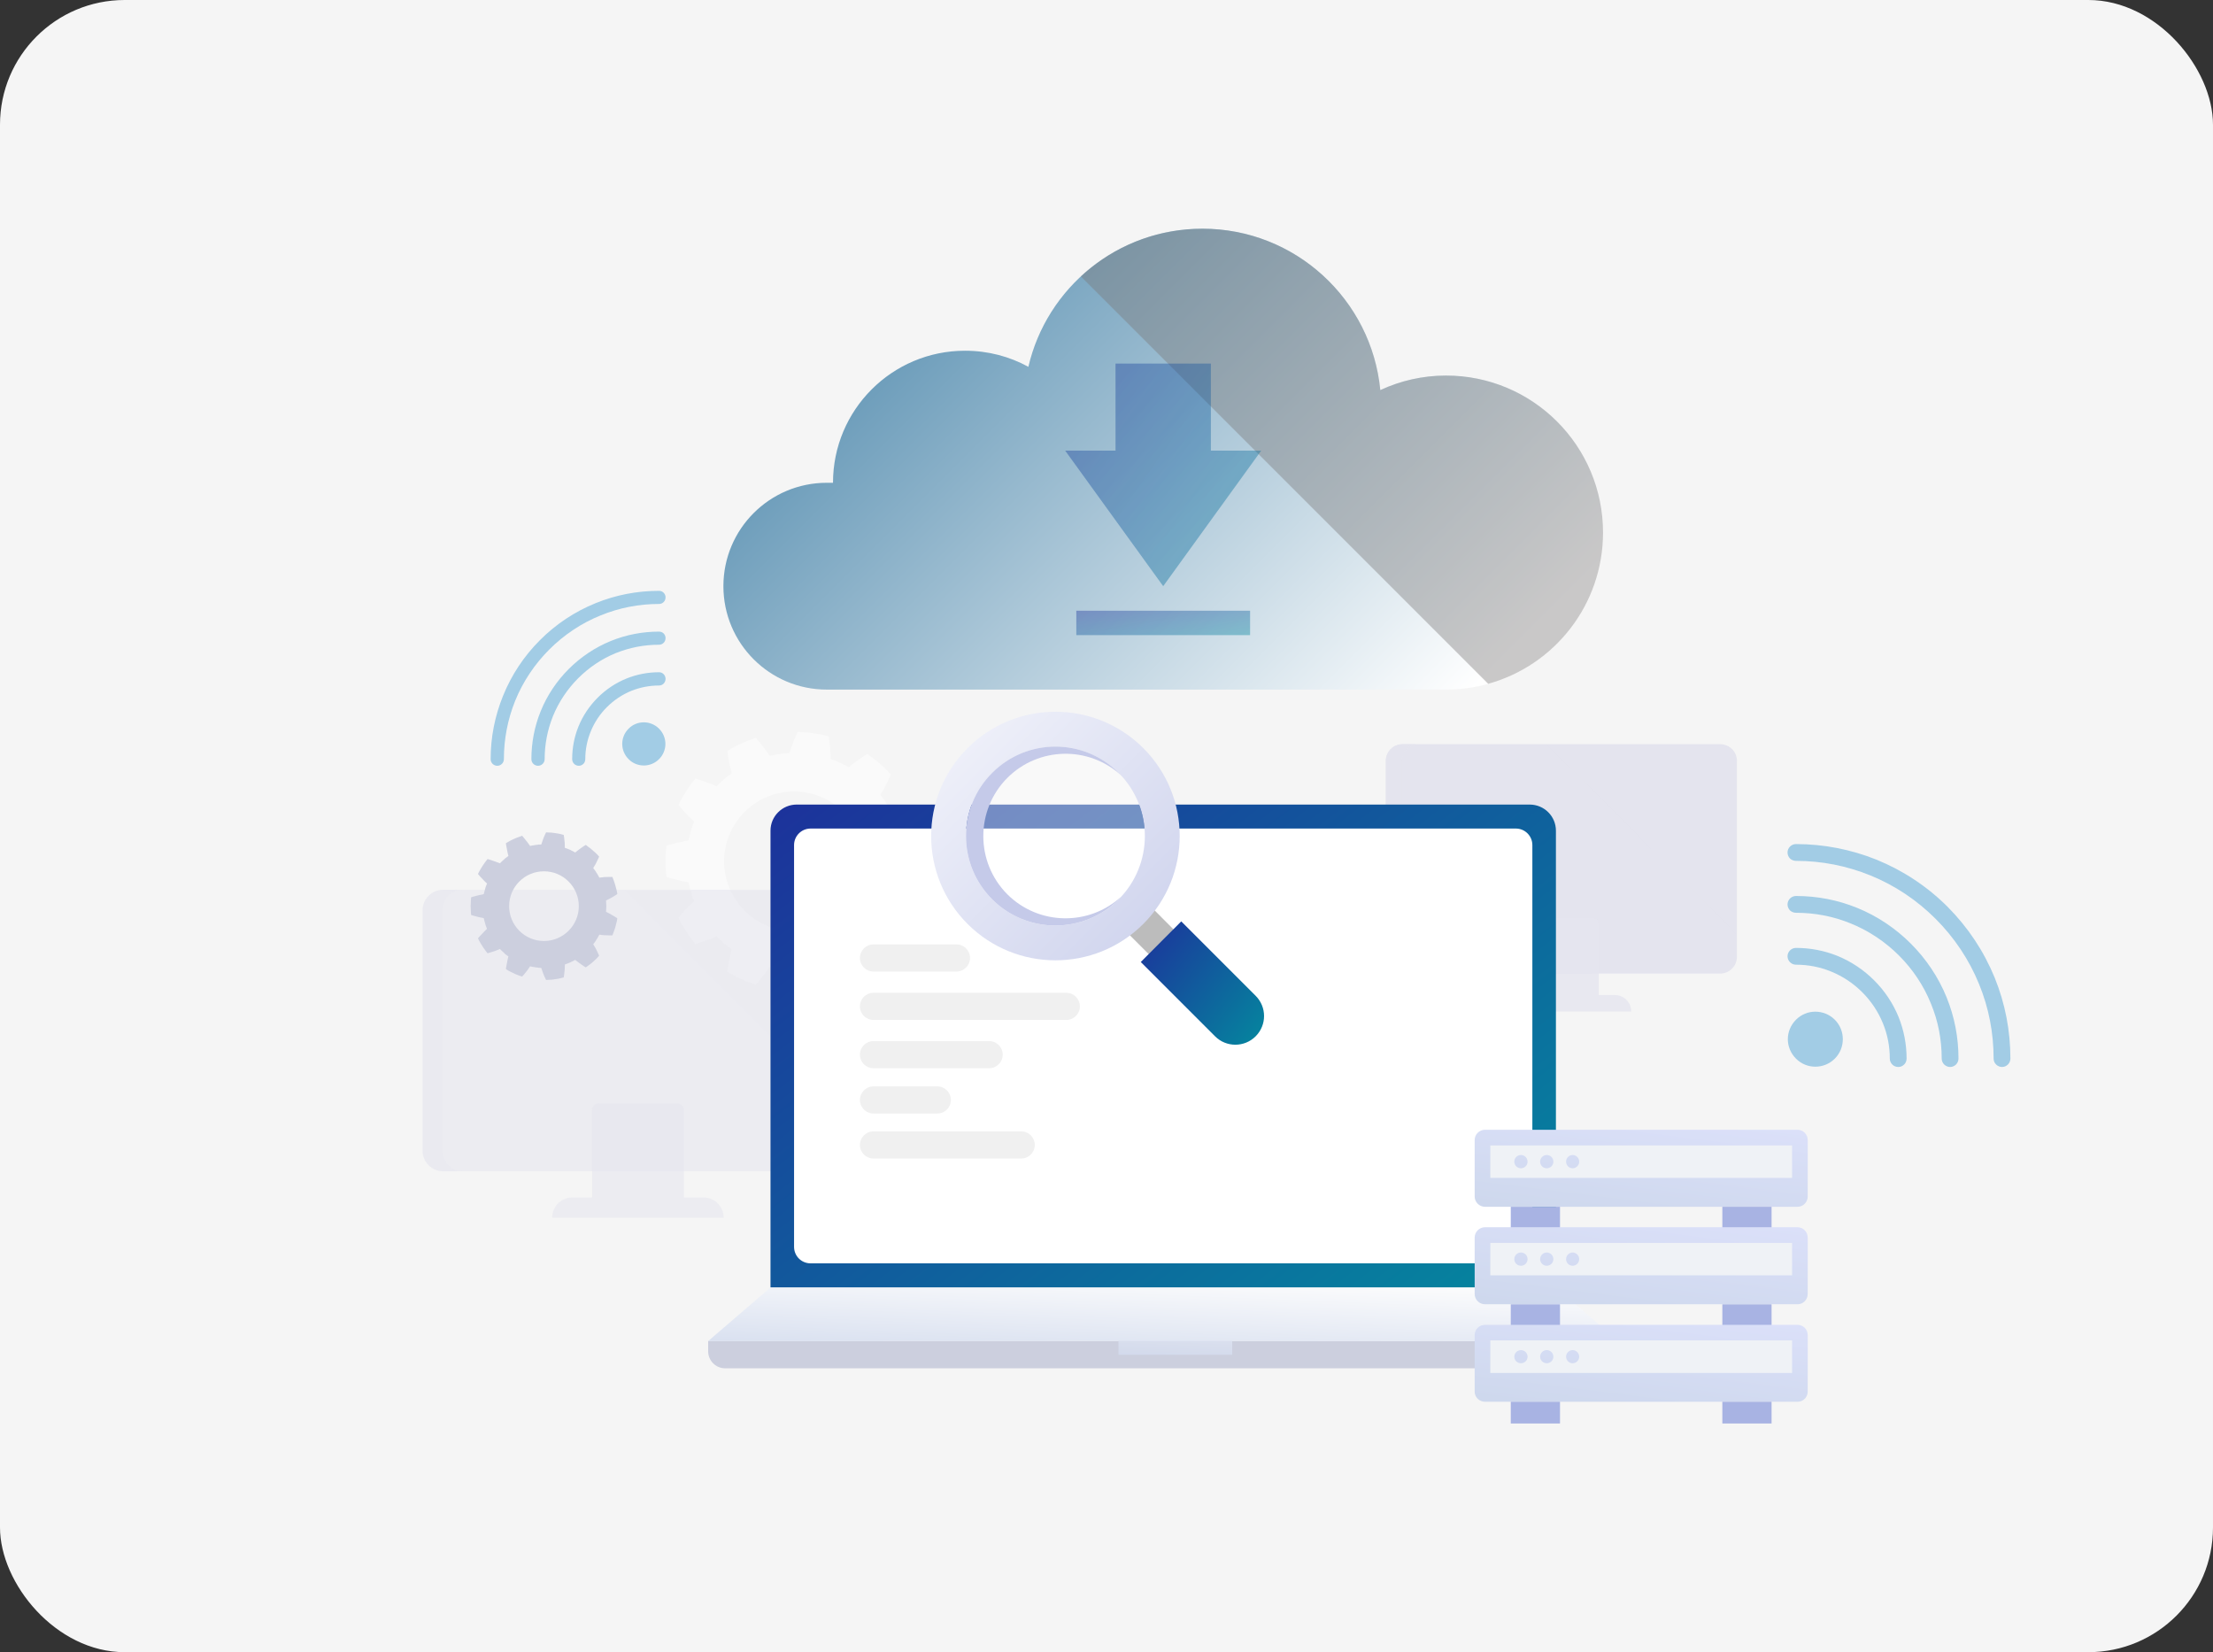 <svg xmlns="http://www.w3.org/2000/svg" width="284" height="212" viewBox="0 0 284 212" fill="none"><rect x="0" y="0" width="284" height="212" fill="#333333" stroke="none"/><rect width="284" height="212" rx="16" fill="#F5F5F5"></rect><path d="M177.573 48.4C132.55 40.745 75.061 58.929 75.383 104.842C23.961 116.968 19.494 156.824 31.628 182.654H247.829C273.706 103.888 222.606 56.056 177.573 48.4Z" fill="#F5F5F5"></path><g style="mix-blend-mode:overlay" opacity="0.5"><path fill-rule="evenodd" clip-rule="evenodd" d="M116.836 112.29C117.633 112.724 118.393 113.231 118.393 113.231C118.393 113.231 118.357 113.485 118.285 113.865C118.194 114.227 118.067 114.716 117.959 115.205C117.832 115.693 117.615 116.146 117.506 116.508C117.434 116.689 117.379 116.834 117.343 116.942C117.307 117.033 117.271 117.087 117.271 117.087C117.271 117.087 116.348 117.105 115.442 117.033C115.044 117.015 114.664 116.979 114.356 116.942C114.344 116.954 114.338 116.96 114.338 116.96C114.175 117.304 113.994 117.558 113.886 117.739C113.777 117.938 113.705 118.047 113.705 118.047C113.705 118.047 113.65 118.137 113.524 118.336C113.397 118.499 113.216 118.753 112.999 119.042C112.987 119.054 112.981 119.066 112.981 119.078C113.143 119.35 113.343 119.676 113.542 120.038C113.958 120.816 114.32 121.667 114.32 121.667C114.32 121.667 114.157 121.848 113.904 122.12C113.632 122.409 113.252 122.735 112.89 123.061C112.528 123.423 112.094 123.694 111.804 123.93C111.496 124.147 111.297 124.292 111.297 124.292C111.297 124.292 110.519 123.803 109.795 123.26C109.469 123.025 109.161 122.789 108.926 122.59C108.914 122.59 108.901 122.596 108.889 122.608C108.582 122.807 108.292 122.916 108.093 123.025C107.912 123.115 107.785 123.17 107.785 123.17C107.785 123.17 107.677 123.224 107.477 123.314C107.278 123.405 106.989 123.495 106.645 123.64C106.633 123.64 106.621 123.64 106.609 123.64C106.609 123.966 106.59 124.346 106.554 124.744C106.5 125.65 106.337 126.555 106.337 126.555C106.337 126.555 106.102 126.609 105.74 126.699C105.378 126.808 104.871 126.862 104.382 126.953C104.129 126.989 103.875 127.025 103.64 127.062C103.404 127.062 103.187 127.08 103.006 127.08C102.626 127.098 102.373 127.116 102.373 127.116C102.373 127.116 101.974 126.301 101.667 125.45C101.522 125.07 101.395 124.708 101.305 124.4C101.292 124.4 101.28 124.4 101.268 124.4C100.906 124.382 100.58 124.382 100.381 124.328C100.164 124.292 100.037 124.274 100.037 124.274C100.037 124.274 99.911 124.256 99.693 124.219C99.476 124.201 99.168 124.165 98.825 124.057C98.812 124.057 98.8 124.051 98.788 124.038C98.607 124.31 98.39 124.618 98.155 124.944C97.883 125.306 97.594 125.65 97.358 125.921C97.141 126.193 96.996 126.356 96.996 126.356C96.996 126.356 96.743 126.265 96.399 126.138C96.037 126.012 95.566 125.849 95.114 125.631C94.661 125.396 94.208 125.197 93.883 124.998C93.557 124.799 93.34 124.672 93.34 124.672C93.34 124.672 93.448 123.767 93.647 122.898C93.72 122.5 93.828 122.12 93.901 121.812C93.901 121.812 93.895 121.806 93.883 121.794C93.593 121.577 93.34 121.396 93.159 121.251C92.996 121.106 92.905 121.033 92.905 121.033C92.905 121.033 92.814 120.943 92.652 120.798C92.507 120.653 92.253 120.454 92 120.183C92 120.171 91.994 120.159 91.982 120.146C91.692 120.273 91.348 120.418 90.968 120.563C90.117 120.871 89.23 121.124 89.23 121.124C89.23 121.124 89.176 121.07 89.122 120.997C89.049 120.907 88.959 120.78 88.85 120.635C88.633 120.309 88.289 119.929 88.054 119.495C87.782 119.06 87.511 118.644 87.348 118.318C87.185 117.974 87.076 117.739 87.076 117.739C87.076 117.739 87.655 117.033 88.271 116.399C88.561 116.128 88.85 115.856 89.085 115.639C89.085 115.627 89.079 115.621 89.067 115.621C88.941 115.259 88.832 114.969 88.76 114.77C88.723 114.661 88.705 114.589 88.687 114.517C88.675 114.468 88.669 114.444 88.669 114.444C88.669 114.444 88.542 113.955 88.361 113.231C88.361 113.219 88.361 113.213 88.361 113.213C88.054 113.159 87.674 113.087 87.293 112.996C86.424 112.797 85.537 112.525 85.537 112.525C85.537 112.525 85.483 112.272 85.465 111.892C85.447 111.53 85.429 111.023 85.393 110.516C85.429 110.027 85.447 109.52 85.465 109.14C85.483 108.76 85.537 108.525 85.537 108.525C85.537 108.525 86.424 108.235 87.293 108.054C87.674 107.964 88.054 107.891 88.361 107.837C88.361 107.825 88.361 107.813 88.361 107.801C88.542 107.077 88.669 106.606 88.669 106.606C88.669 106.606 88.675 106.576 88.687 106.515C88.705 106.461 88.723 106.371 88.76 106.28C88.832 106.063 88.941 105.773 89.067 105.429C89.079 105.417 89.085 105.405 89.085 105.393C88.85 105.194 88.561 104.922 88.271 104.633C87.655 103.999 87.076 103.293 87.076 103.293C87.076 103.293 87.185 103.076 87.348 102.732C87.511 102.388 87.782 101.972 88.054 101.537C88.289 101.103 88.633 100.723 88.85 100.415C88.959 100.27 89.049 100.143 89.122 100.053C89.176 99.962 89.23 99.908 89.23 99.908C89.23 99.908 90.117 100.161 90.968 100.487C91.348 100.614 91.692 100.759 91.982 100.886C91.994 100.873 92 100.867 92 100.867C92.253 100.578 92.507 100.397 92.652 100.234C92.814 100.089 92.905 100.017 92.905 100.017C92.905 100.017 92.996 99.926 93.159 99.781C93.34 99.655 93.593 99.474 93.883 99.238C93.895 99.238 93.901 99.232 93.901 99.22C93.828 98.912 93.72 98.532 93.647 98.152C93.448 97.265 93.34 96.36 93.34 96.36C93.34 96.36 93.557 96.233 93.883 96.034C94.208 95.835 94.661 95.636 95.114 95.419C95.566 95.183 96.037 95.038 96.399 94.894C96.743 94.767 96.996 94.676 96.996 94.676C96.996 94.676 97.141 94.839 97.358 95.111C97.594 95.382 97.883 95.745 98.155 96.106C98.39 96.414 98.607 96.74 98.788 96.993C98.8 96.993 98.812 96.993 98.825 96.993C99.168 96.885 99.476 96.849 99.693 96.812C99.911 96.776 100.037 96.758 100.037 96.758C100.037 96.758 100.164 96.74 100.381 96.704C100.58 96.668 100.906 96.668 101.268 96.65C101.28 96.638 101.292 96.632 101.305 96.632C101.395 96.342 101.522 95.962 101.667 95.6C101.974 94.731 102.373 93.916 102.373 93.916C102.373 93.916 102.626 93.934 103.006 93.952C103.187 93.97 103.404 93.97 103.64 93.989C103.875 94.007 104.129 94.061 104.382 94.097C104.871 94.17 105.378 94.224 105.74 94.332C106.102 94.423 106.337 94.495 106.337 94.495C106.337 94.495 106.5 95.382 106.554 96.287C106.59 96.686 106.609 97.084 106.609 97.392C106.621 97.404 106.633 97.41 106.645 97.41C106.989 97.537 107.278 97.645 107.477 97.718C107.677 97.808 107.785 97.862 107.785 97.862C107.785 97.862 107.912 97.917 108.093 98.025C108.292 98.116 108.582 98.225 108.889 98.442C108.901 98.442 108.914 98.442 108.926 98.442C109.161 98.243 109.469 98.007 109.795 97.772C110.519 97.229 111.297 96.74 111.297 96.74C111.297 96.74 111.496 96.885 111.804 97.12C112.094 97.356 112.528 97.627 112.89 97.971C113.252 98.315 113.632 98.641 113.904 98.912C114.157 99.202 114.32 99.383 114.32 99.383C114.32 99.383 113.958 100.216 113.542 101.012C113.343 101.356 113.143 101.7 112.981 101.972C112.981 101.972 112.987 101.978 112.999 101.99C113.216 102.298 113.397 102.533 113.524 102.714C113.65 102.895 113.705 103.004 113.705 103.004C113.705 103.004 113.777 103.112 113.886 103.293C113.994 103.474 114.175 103.728 114.338 104.072C114.338 104.084 114.344 104.096 114.356 104.108C114.664 104.053 115.044 104.017 115.442 103.999C116.348 103.927 117.271 103.945 117.271 103.945C117.271 103.945 117.307 103.999 117.343 104.108C117.379 104.216 117.434 104.361 117.506 104.542C117.615 104.886 117.832 105.357 117.959 105.846C118.067 106.334 118.194 106.823 118.285 107.185C118.357 107.547 118.393 107.801 118.393 107.801C118.393 107.801 117.633 108.308 116.836 108.742C116.511 108.941 116.148 109.122 115.859 109.249C115.859 109.261 115.859 109.273 115.859 109.285C115.913 110.027 115.931 110.516 115.931 110.516C115.931 110.516 115.913 111.023 115.859 111.765C115.859 111.765 115.859 111.771 115.859 111.783C116.148 111.928 116.511 112.109 116.836 112.29ZM110.863 110.516C110.863 105.574 106.844 101.555 101.902 101.555C96.96 101.555 92.923 105.574 92.923 110.516C92.923 115.458 96.96 119.495 101.902 119.495C106.844 119.495 110.863 115.458 110.863 110.516Z" fill="white"></path></g><path opacity="0.5" d="M106.864 150.287H56.865C55.417 150.287 54.24 149.111 54.24 147.662V116.798C54.24 115.35 55.417 114.173 56.865 114.173H106.864C108.312 114.173 109.489 115.35 109.489 116.798V147.662C109.489 149.111 108.312 150.287 106.864 150.287Z" fill="#E4E4EE"></path><g style="mix-blend-mode:multiply" opacity="0.3"><path d="M56.775 147.662V116.798C56.775 115.35 57.951 114.173 59.399 114.173H56.865C55.417 114.173 54.24 115.35 54.24 116.798V147.662C54.24 149.111 55.417 150.287 56.865 150.287H59.399C57.951 150.287 56.775 149.111 56.775 147.662Z" fill="#E4E4EE"></path></g><path opacity="0.5" d="M90.283 153.654H87.767V142.449C87.767 141.978 87.369 141.598 86.898 141.598H76.833C76.362 141.598 75.982 141.978 75.982 142.449V153.654H73.448C72.018 153.654 70.859 154.812 70.859 156.261H92.872C92.872 154.812 91.713 153.654 90.283 153.654Z" fill="#E4E4EE"></path><g style="mix-blend-mode:overlay" opacity="0.1"><path d="M109.488 143.499V116.798C109.488 115.35 108.311 114.173 106.863 114.173H80.162L109.488 143.499Z" fill="#E4E4EE"></path></g><path d="M220.746 124.925H179.98C178.803 124.925 177.844 123.966 177.844 122.789V97.627C177.844 96.45 178.803 95.491 179.98 95.491H220.746C221.941 95.491 222.9 96.45 222.9 97.627V122.789C222.9 123.966 221.941 124.925 220.746 124.925Z" fill="#E4E4EE"></path><g style="mix-blend-mode:multiply" opacity="0.7"><path d="M179.907 122.789V97.627C179.907 96.45 180.867 95.491 182.062 95.491H179.98C178.803 95.491 177.844 96.45 177.844 97.627V122.789C177.844 123.966 178.803 124.925 179.98 124.925H182.062C180.867 124.925 179.907 123.966 179.907 122.789Z" fill="#E4E4EE"></path></g><g style="mix-blend-mode:multiply" opacity="0.7"><path d="M203.584 117.847H195.384C194.985 117.847 194.678 118.155 194.678 118.535V124.925H204.29V118.535C204.29 118.155 203.982 117.847 203.584 117.847Z" fill="#E4E4EE"></path></g><path opacity="0.8" d="M207.242 127.677H205.178V118.535C205.178 118.155 204.87 117.847 204.472 117.847H196.272C195.874 117.847 195.566 118.155 195.566 118.535V127.677H193.502C192.344 127.677 191.402 128.636 191.402 129.795H209.342C209.342 128.636 208.4 127.677 207.242 127.677Z" fill="#E4E4EE"></path><g style="mix-blend-mode:overlay" opacity="0.1"><path d="M222.901 97.627C222.901 96.45 221.942 95.491 220.747 95.491H198.463L222.901 119.911V97.627Z" fill="#E4E4EE"></path></g><path d="M185.574 48.19C182.569 48.19 179.709 48.86 177.139 50.054C176.016 38.433 166.223 29.346 154.312 29.346C143.432 29.346 134.327 36.912 131.973 47.068C129.566 45.746 126.796 45.004 123.845 45.004C114.486 45.004 106.901 52.589 106.901 61.948H106.105C98.773 61.948 92.836 67.885 92.836 75.217C92.836 82.548 98.773 88.486 106.105 88.486H185.574C196.707 88.486 205.722 79.471 205.722 68.338C205.722 57.205 196.707 48.19 185.574 48.19Z" fill="url(#paint0_linear_3092_42128)"></path><g style="mix-blend-mode:overlay" opacity="0.4"><path d="M205.722 68.338C205.722 57.205 196.707 48.19 185.574 48.19C182.569 48.19 179.709 48.86 177.138 50.055C176.016 38.433 166.223 29.346 154.311 29.346C148.283 29.346 142.798 31.663 138.707 35.464L190.987 87.744C199.495 85.39 205.722 77.588 205.722 68.338Z" fill="#797676"></path></g><path d="M199.675 165.203H98.881V106.587C98.881 104.741 100.383 103.238 102.248 103.238H196.308C198.172 103.238 199.675 104.741 199.675 106.587V165.203Z" fill="url(#paint1_linear_3092_42128)"></path><path d="M194.534 162.107H104.022C102.846 162.107 101.904 161.166 101.904 159.989V108.434C101.904 107.275 102.846 106.316 104.022 106.316H194.534C195.711 106.316 196.652 107.275 196.652 108.434V159.989C196.652 161.166 195.711 162.107 194.534 162.107Z" fill="white"></path><path d="M122.749 124.664H112.095C111.136 124.664 110.357 123.885 110.357 122.923C110.357 121.962 111.135 121.182 112.095 121.182H122.749C123.709 121.182 124.487 121.961 124.487 122.923C124.487 123.885 123.709 124.664 122.749 124.664Z" fill="#F0F0F0"></path><path d="M136.847 130.874H112.095C111.136 130.874 110.357 130.095 110.357 129.133C110.357 128.172 111.135 127.392 112.095 127.392H136.847C137.806 127.392 138.585 128.172 138.585 129.133C138.585 130.095 137.806 130.874 136.847 130.874Z" fill="#F0F0F0"></path><path d="M126.942 137.071H112.095C111.136 137.071 110.357 136.292 110.357 135.33C110.357 134.368 111.135 133.589 112.095 133.589H126.942C127.901 133.589 128.679 134.368 128.679 135.33C128.679 136.292 127.901 137.071 126.942 137.071Z" fill="#F0F0F0"></path><path d="M120.294 142.883H112.095C111.136 142.883 110.357 142.104 110.357 141.142C110.357 140.181 111.135 139.401 112.095 139.401H120.294C121.253 139.401 122.031 140.18 122.031 141.142C122.031 142.104 121.253 142.883 120.294 142.883Z" fill="#F0F0F0"></path><path d="M131.058 148.655H112.095C111.136 148.655 110.357 147.876 110.357 146.914C110.357 145.953 111.135 145.173 112.095 145.173H131.058C132.017 145.173 132.795 145.952 132.795 146.914C132.795 147.876 132.018 148.655 131.058 148.655Z" fill="#F0F0F0"></path><path d="M205.485 175.576H93.069C91.856 175.576 90.879 174.598 90.879 173.386V172.082H207.675V173.386C207.675 174.598 206.698 175.576 205.485 175.576Z" fill="#CCCFDE"></path><path opacity="0.8" d="M199.674 165.203H98.88L90.879 172.082H143.539V173.838H158.129V172.082H207.675L199.674 165.203Z" fill="url(#paint2_linear_3092_42128)"></path><path d="M235.464 135.842C234.776 136.529 233.871 136.873 232.966 136.873C232.06 136.873 231.173 136.529 230.485 135.842C229.798 135.154 229.436 134.249 229.436 133.343C229.436 132.438 229.798 131.533 230.485 130.845C231.173 130.157 232.06 129.813 232.966 129.813C233.871 129.813 234.776 130.157 235.464 130.845C236.152 131.533 236.495 132.438 236.495 133.343C236.495 134.249 236.152 135.154 235.464 135.842Z" fill="#A2CCE5"></path><path d="M242.848 136.603C242.649 136.403 242.523 136.132 242.523 135.842C242.523 134.267 242.233 132.747 241.636 131.299C240.423 128.312 237.997 125.886 235.01 124.673C233.562 124.076 232.041 123.786 230.485 123.786C229.887 123.786 229.398 123.297 229.398 122.7C229.398 122.121 229.887 121.632 230.485 121.632C232.313 121.632 234.123 121.976 235.825 122.664C239.355 124.112 242.215 126.972 243.645 130.484C244.333 132.186 244.677 133.996 244.677 135.842C244.677 136.422 244.206 136.91 243.609 136.91C243.301 136.91 243.03 136.784 242.848 136.603Z" fill="#A2CCE5"></path><path d="M229.706 116.816C229.525 116.617 229.398 116.346 229.398 116.056C229.398 115.459 229.887 114.97 230.485 114.97C233.182 114.97 235.825 115.477 238.323 116.491C243.5 118.59 247.718 122.808 249.818 127.986C250.832 130.484 251.338 133.127 251.338 135.842C251.338 136.421 250.85 136.91 250.27 136.91C249.673 136.91 249.184 136.421 249.184 135.842C249.184 133.398 248.732 131.027 247.809 128.8C245.944 124.148 242.161 120.383 237.526 118.5C235.282 117.577 232.91 117.124 230.485 117.124C230.177 117.124 229.905 116.997 229.706 116.816Z" fill="#A2CCE5"></path><path d="M229.706 110.154C229.525 109.955 229.398 109.684 229.398 109.394C229.398 108.797 229.887 108.308 230.485 108.308C234.051 108.308 237.545 108.996 240.839 110.317C244.242 111.711 247.32 113.739 249.945 116.363C252.569 119.006 254.597 122.066 255.991 125.469C257.33 128.782 258 132.257 258 135.842C258 136.421 257.511 136.91 256.932 136.91C256.335 136.91 255.846 136.421 255.846 135.842C255.846 132.547 255.23 129.325 253.981 126.283C251.429 120.002 246.324 114.879 240.025 112.327C236.983 111.096 233.779 110.462 230.485 110.462C230.177 110.462 229.905 110.335 229.706 110.154Z" fill="#A2CCE5"></path><path d="M80.668 97.41C81.193 97.953 81.917 98.225 82.623 98.225C83.329 98.225 84.035 97.953 84.578 97.41C85.121 96.867 85.393 96.161 85.393 95.455C85.393 94.749 85.121 94.043 84.578 93.5C84.035 92.957 83.329 92.685 82.623 92.685C81.917 92.685 81.193 92.957 80.668 93.5C80.125 94.043 79.853 94.749 79.853 95.455C79.853 96.161 80.125 96.867 80.668 97.41Z" fill="#A2CCE5"></path><path d="M74.876 98.007C75.021 97.863 75.111 97.645 75.111 97.41C75.111 96.179 75.347 94.984 75.817 93.844C76.759 91.509 78.677 89.608 81.013 88.648C82.153 88.196 83.348 87.961 84.579 87.961C85.049 87.961 85.412 87.581 85.412 87.11C85.412 86.639 85.049 86.259 84.579 86.259C83.131 86.259 81.719 86.531 80.379 87.074C77.609 88.196 75.365 90.459 74.242 93.21C73.699 94.55 73.428 95.962 73.428 97.41C73.428 97.881 73.808 98.261 74.278 98.261C74.514 98.261 74.713 98.17 74.876 98.007Z" fill="#A2CCE5"></path><path d="M85.175 82.476C85.32 82.331 85.411 82.114 85.411 81.878C85.411 81.408 85.049 81.046 84.578 81.046C82.442 81.046 80.378 81.444 78.405 82.24C74.35 83.888 71.037 87.182 69.39 91.255C68.594 93.21 68.195 95.292 68.195 97.41C68.195 97.881 68.576 98.261 69.046 98.261C69.517 98.261 69.897 97.881 69.897 97.41C69.897 95.509 70.259 93.645 70.965 91.889C72.449 88.25 75.4 85.282 79.039 83.797C80.813 83.091 82.659 82.729 84.578 82.729C84.813 82.729 85.012 82.639 85.175 82.476Z" fill="#A2CCE5"></path><path d="M85.176 77.244C85.321 77.1 85.412 76.882 85.412 76.647C85.412 76.194 85.05 75.814 84.579 75.814C81.773 75.814 79.04 76.339 76.451 77.389C73.772 78.475 71.364 80.068 69.301 82.132C67.237 84.196 65.644 86.603 64.558 89.282C63.508 91.871 62.965 94.604 62.965 97.41C62.965 97.881 63.345 98.261 63.816 98.261C64.286 98.261 64.666 97.881 64.666 97.41C64.666 94.822 65.155 92.305 66.115 89.916C68.124 84.974 72.143 80.955 77.085 78.964C79.474 77.987 81.99 77.498 84.579 77.498C84.814 77.498 85.013 77.407 85.176 77.244Z" fill="#A2CCE5"></path><path fill-rule="evenodd" clip-rule="evenodd" d="M78.336 117.287C78.788 117.54 79.223 117.83 79.223 117.83C79.223 117.83 79.205 117.975 79.169 118.174C79.114 118.391 79.042 118.663 78.969 118.952C78.897 119.224 78.788 119.495 78.716 119.695C78.68 119.791 78.65 119.87 78.626 119.93C78.607 120.002 78.589 120.02 78.589 120.02C78.589 120.02 78.046 120.038 77.539 120.002C77.304 119.984 77.087 119.966 76.924 119.93C76.912 119.942 76.906 119.948 76.906 119.948C76.815 120.147 76.707 120.292 76.652 120.401C76.58 120.509 76.544 120.563 76.544 120.563C76.544 120.563 76.508 120.618 76.453 120.726C76.381 120.835 76.272 120.98 76.145 121.143C76.133 121.143 76.127 121.149 76.127 121.161C76.218 121.306 76.345 121.505 76.453 121.704C76.689 122.156 76.888 122.627 76.888 122.627C76.888 122.627 76.797 122.736 76.652 122.899C76.508 123.062 76.29 123.243 76.073 123.442C75.874 123.641 75.639 123.786 75.458 123.93C75.295 124.057 75.168 124.13 75.168 124.13C75.168 124.13 74.715 123.858 74.317 123.55C74.118 123.406 73.955 123.279 73.81 123.17C73.81 123.17 73.804 123.17 73.792 123.17C73.629 123.297 73.448 123.351 73.34 123.406C73.231 123.46 73.177 123.496 73.177 123.496C73.177 123.496 73.104 123.532 72.996 123.568C72.887 123.623 72.706 123.677 72.507 123.749C72.507 123.762 72.501 123.768 72.489 123.768C72.489 123.949 72.489 124.166 72.471 124.401C72.434 124.908 72.344 125.415 72.344 125.415C72.344 125.415 72.199 125.451 72 125.505C71.783 125.578 71.511 125.614 71.222 125.65C71.077 125.668 70.932 125.705 70.805 125.705C70.673 125.717 70.552 125.723 70.443 125.723C70.226 125.741 70.081 125.741 70.081 125.741C70.081 125.741 69.846 125.288 69.665 124.799C69.593 124.582 69.52 124.365 69.466 124.202C69.466 124.202 69.46 124.202 69.448 124.202C69.23 124.184 69.067 124.184 68.941 124.148C68.814 124.13 68.742 124.13 68.742 124.13C68.742 124.13 68.669 124.112 68.561 124.093C68.434 124.075 68.253 124.057 68.054 124.003C68.042 124.003 68.036 123.997 68.036 123.985C67.927 124.148 67.8 124.329 67.674 124.51C67.511 124.709 67.348 124.908 67.221 125.071C67.094 125.216 67.004 125.306 67.004 125.306C67.004 125.306 66.877 125.27 66.66 125.198C66.461 125.107 66.189 125.035 65.936 124.89C65.682 124.763 65.411 124.655 65.23 124.546C65.049 124.419 64.922 124.347 64.922 124.347C64.922 124.347 64.995 123.84 65.103 123.333C65.139 123.116 65.194 122.899 65.248 122.718C65.248 122.718 65.242 122.718 65.23 122.718C65.067 122.591 64.922 122.482 64.814 122.41C64.723 122.319 64.687 122.265 64.687 122.265C64.687 122.265 64.632 122.229 64.542 122.138C64.451 122.048 64.307 121.939 64.162 121.776C64.162 121.776 64.156 121.776 64.144 121.776C63.981 121.849 63.782 121.921 63.564 122.012C63.094 122.175 62.569 122.319 62.569 122.319C62.569 122.319 62.551 122.301 62.514 122.247C62.478 122.199 62.424 122.132 62.352 122.048C62.243 121.867 62.044 121.65 61.899 121.396C61.754 121.161 61.591 120.907 61.501 120.726C61.41 120.527 61.338 120.401 61.338 120.401C61.338 120.401 61.682 120.002 62.044 119.64C62.189 119.477 62.352 119.314 62.496 119.188C62.424 118.989 62.352 118.808 62.315 118.699C62.297 118.645 62.279 118.59 62.279 118.554C62.267 118.53 62.261 118.518 62.261 118.518C62.261 118.518 62.189 118.246 62.08 117.83C62.08 117.818 62.08 117.812 62.08 117.812C61.917 117.776 61.7 117.739 61.465 117.685C60.976 117.577 60.469 117.414 60.469 117.414C60.469 117.414 60.433 117.269 60.433 117.07C60.415 116.852 60.415 116.563 60.397 116.273C60.415 115.984 60.415 115.712 60.433 115.495C60.433 115.278 60.469 115.133 60.469 115.133C60.469 115.133 60.976 114.97 61.465 114.861C61.7 114.807 61.917 114.771 62.08 114.734C62.189 114.318 62.261 114.047 62.261 114.047C62.261 114.047 62.267 114.029 62.279 113.992C62.279 113.956 62.297 113.902 62.315 113.847C62.352 113.739 62.424 113.576 62.496 113.377C62.496 113.365 62.496 113.359 62.496 113.359C62.352 113.232 62.189 113.087 62.044 112.924C61.682 112.562 61.338 112.146 61.338 112.146C61.338 112.146 61.41 112.019 61.501 111.82C61.591 111.639 61.754 111.404 61.899 111.15C62.044 110.897 62.243 110.68 62.352 110.499C62.424 110.414 62.478 110.348 62.514 110.299C62.551 110.245 62.569 110.227 62.569 110.227C62.569 110.227 63.094 110.372 63.564 110.553C63.782 110.625 63.981 110.716 64.144 110.77C64.156 110.77 64.162 110.77 64.162 110.77C64.307 110.607 64.451 110.499 64.542 110.408C64.632 110.318 64.687 110.281 64.687 110.281C64.687 110.281 64.723 110.227 64.814 110.155C64.922 110.064 65.067 109.974 65.23 109.847C65.242 109.835 65.248 109.829 65.248 109.829C65.194 109.648 65.139 109.431 65.103 109.213C64.995 108.725 64.922 108.2 64.922 108.2C64.922 108.2 65.049 108.127 65.23 108.019C65.411 107.892 65.682 107.783 65.936 107.656C66.189 107.53 66.461 107.439 66.66 107.367C66.877 107.294 67.004 107.24 67.004 107.24C67.004 107.24 67.094 107.331 67.221 107.494C67.348 107.638 67.511 107.837 67.674 108.055C67.8 108.236 67.927 108.417 68.036 108.562C68.036 108.562 68.042 108.556 68.054 108.543C68.253 108.489 68.434 108.471 68.561 108.453C68.669 108.435 68.742 108.417 68.742 108.417C68.742 108.417 68.814 108.417 68.941 108.399C69.067 108.362 69.23 108.362 69.448 108.362C69.46 108.362 69.466 108.362 69.466 108.362C69.52 108.181 69.593 107.964 69.665 107.765C69.846 107.258 70.081 106.806 70.081 106.806C70.081 106.806 70.226 106.806 70.443 106.824C70.552 106.824 70.673 106.83 70.805 106.842C70.932 106.86 71.077 106.878 71.222 106.896C71.511 106.95 71.783 106.969 72 107.041C72.199 107.095 72.344 107.132 72.344 107.132C72.344 107.132 72.434 107.638 72.471 108.145C72.489 108.381 72.489 108.598 72.489 108.779C72.501 108.791 72.507 108.797 72.507 108.797C72.706 108.869 72.887 108.924 72.996 108.978C73.104 109.032 73.177 109.05 73.177 109.05C73.177 109.05 73.231 109.087 73.34 109.141C73.448 109.195 73.629 109.268 73.792 109.376C73.804 109.376 73.81 109.382 73.81 109.394C73.955 109.268 74.118 109.141 74.317 108.996C74.715 108.688 75.168 108.417 75.168 108.417C75.168 108.417 75.295 108.489 75.458 108.634C75.639 108.761 75.874 108.924 76.073 109.123C76.29 109.304 76.508 109.503 76.652 109.648C76.797 109.811 76.888 109.919 76.888 109.919C76.888 109.919 76.689 110.39 76.453 110.842C76.345 111.042 76.218 111.241 76.127 111.386C76.127 111.398 76.133 111.404 76.145 111.404C76.272 111.585 76.381 111.711 76.453 111.82C76.508 111.929 76.544 111.983 76.544 111.983C76.544 111.983 76.58 112.037 76.652 112.146C76.707 112.254 76.815 112.399 76.906 112.598C76.906 112.598 76.912 112.604 76.924 112.617C77.087 112.598 77.304 112.562 77.539 112.544C78.046 112.508 78.589 112.526 78.589 112.526C78.589 112.526 78.607 112.562 78.626 112.617C78.65 112.677 78.68 112.755 78.716 112.852C78.788 113.069 78.897 113.323 78.969 113.612C79.042 113.884 79.114 114.155 79.169 114.372C79.205 114.59 79.223 114.716 79.223 114.716C79.223 114.716 78.788 115.024 78.336 115.259C78.137 115.368 77.938 115.477 77.775 115.549C77.775 115.561 77.775 115.567 77.775 115.567C77.793 115.984 77.811 116.273 77.811 116.273C77.811 116.273 77.793 116.563 77.775 116.979C77.775 116.991 77.775 116.997 77.775 116.997C77.938 117.07 78.137 117.178 78.336 117.287ZM74.281 116.273C74.281 113.811 72.272 111.802 69.81 111.802C67.33 111.802 65.338 113.811 65.338 116.273C65.338 118.735 67.33 120.744 69.81 120.744C72.272 120.744 74.281 118.735 74.281 116.273Z" fill="#CCCFDE"></path><path d="M230.684 154.85H190.57C189.845 154.85 189.248 154.252 189.248 153.528V146.287C189.248 145.563 189.845 144.966 190.57 144.966H230.684C231.408 144.966 231.988 145.563 231.988 146.287V153.528C231.988 154.252 231.408 154.85 230.684 154.85Z" fill="url(#paint3_linear_3092_42128)"></path><path fill-rule="evenodd" clip-rule="evenodd" d="M229.979 146.975V151.139H191.258V146.975H229.979ZM196.037 149.057C196.037 148.586 195.657 148.206 195.186 148.206C194.715 148.206 194.335 148.586 194.335 149.057C194.335 149.528 194.715 149.908 195.186 149.908C195.657 149.908 196.037 149.528 196.037 149.057ZM199.35 149.057C199.35 148.586 198.969 148.206 198.499 148.206C198.028 148.206 197.648 148.586 197.648 149.057C197.648 149.528 198.028 149.908 198.499 149.908C198.969 149.908 199.35 149.528 199.35 149.057ZM202.662 149.057C202.662 148.586 202.282 148.206 201.811 148.206C201.359 148.206 200.979 148.586 200.979 149.057C200.979 149.528 201.359 149.908 201.811 149.908C202.282 149.908 202.662 149.528 202.662 149.057Z" fill="#EFF2F6"></path><path d="M200.199 157.619H193.881V154.85H200.199V157.619Z" fill="#A8B3E3"></path><path d="M227.351 157.619H221.033V154.85H227.351V157.619Z" fill="#A8B3E3"></path><path d="M200.199 170.128H193.881V167.358H200.199V170.128Z" fill="#A8B3E3"></path><path d="M227.351 170.128H221.033V167.358H227.351V170.128Z" fill="#A8B3E3"></path><path d="M230.684 167.358H190.57C189.845 167.358 189.248 166.761 189.248 166.037V158.796C189.248 158.072 189.845 157.475 190.57 157.475H230.684C231.408 157.475 231.988 158.072 231.988 158.796V166.037C231.988 166.761 231.408 167.358 230.684 167.358Z" fill="url(#paint4_linear_3092_42128)"></path><path fill-rule="evenodd" clip-rule="evenodd" d="M229.979 159.484V163.648H191.258V159.484H229.979ZM196.037 161.566C196.037 161.095 195.657 160.715 195.186 160.715C194.715 160.715 194.335 161.095 194.335 161.566C194.335 162.036 194.715 162.417 195.186 162.417C195.657 162.417 196.037 162.036 196.037 161.566ZM199.35 161.566C199.35 161.095 198.969 160.715 198.499 160.715C198.028 160.715 197.648 161.095 197.648 161.566C197.648 162.036 198.028 162.417 198.499 162.417C198.969 162.417 199.35 162.036 199.35 161.566ZM202.662 161.566C202.662 161.095 202.282 160.715 201.811 160.715C201.359 160.715 200.979 161.095 200.979 161.566C200.979 162.036 201.359 162.417 201.811 162.417C202.282 162.417 202.662 162.036 202.662 161.566Z" fill="#EFF2F6"></path><path d="M230.684 179.867H190.57C189.845 179.867 189.248 179.288 189.248 178.564V171.305C189.248 170.58 189.845 170.001 190.57 170.001H230.684C231.408 170.001 231.988 170.58 231.988 171.305V178.564C231.988 179.288 231.408 179.867 230.684 179.867Z" fill="url(#paint5_linear_3092_42128)"></path><path fill-rule="evenodd" clip-rule="evenodd" d="M229.979 171.992V176.174H191.258V171.992H229.979ZM196.037 174.092C196.037 173.622 195.657 173.241 195.186 173.241C194.715 173.241 194.335 173.622 194.335 174.092C194.335 174.545 194.715 174.925 195.186 174.925C195.657 174.925 196.037 174.545 196.037 174.092ZM199.35 174.092C199.35 173.622 198.969 173.241 198.499 173.241C198.028 173.241 197.648 173.622 197.648 174.092C197.648 174.545 198.028 174.925 198.499 174.925C198.969 174.925 199.35 174.545 199.35 174.092ZM202.662 174.092C202.662 173.622 202.282 173.241 201.811 173.241C201.359 173.241 200.979 173.622 200.979 174.092C200.979 174.545 201.359 174.925 201.811 174.925C202.282 174.925 202.662 174.545 202.662 174.092Z" fill="#EFF2F6"></path><path d="M200.199 182.655H193.881V179.867H200.199V182.655Z" fill="#A8B3E3"></path><path d="M227.351 182.655H221.033V179.867H227.351V182.655Z" fill="#A8B3E3"></path><path d="M153.893 122.554L150.726 125.74L144.354 119.368L147.54 116.182L153.893 122.554Z" fill="#BCBCBC"></path><g style="mix-blend-mode:overlay" opacity="0.4"><path d="M143.555 99.166C148.045 103.637 148.045 110.915 143.555 115.404C139.084 119.875 131.807 119.875 127.336 115.404C122.846 110.915 122.846 103.637 127.336 99.166C131.807 94.677 139.084 94.677 143.555 99.166Z" fill="white"></path></g><path fill-rule="evenodd" clip-rule="evenodd" d="M146.724 95.998C152.951 102.225 152.951 112.326 146.724 118.554C140.497 124.781 130.396 124.781 124.168 118.554C117.941 112.326 117.941 102.225 124.168 95.998C130.396 89.771 140.497 89.771 146.724 95.998ZM127.336 99.166C122.847 103.637 122.847 110.915 127.336 115.404C131.808 119.875 139.085 119.875 143.556 115.404C148.045 110.915 148.045 103.637 143.556 99.166C139.085 94.677 131.808 94.677 127.336 99.166Z" fill="url(#paint6_linear_3092_42128)"></path><g style="mix-blend-mode:multiply"><path d="M129.273 114.752C125.164 110.625 125.164 103.945 129.273 99.818C133.291 95.799 139.736 95.691 143.881 99.492C143.773 99.383 143.664 99.275 143.555 99.166C139.084 94.677 131.807 94.677 127.336 99.166C122.846 103.637 122.846 110.915 127.336 115.404C131.807 119.875 139.084 119.875 143.555 115.404C143.664 115.295 143.773 115.181 143.881 115.06C139.736 118.861 133.291 118.753 129.273 114.752Z" fill="#C5CAE9"></path></g><path d="M161.134 132.981C159.704 134.411 157.368 134.411 155.938 132.981L146.398 123.441L151.594 118.228L161.134 127.768C162.582 129.216 162.582 131.533 161.134 132.981Z" fill="url(#paint7_linear_3092_42128)"></path><g style="mix-blend-mode:multiply" opacity="0.4"><path d="M138.125 81.498H160.427V78.366H138.125V81.498Z" fill="url(#paint8_linear_3092_42128)"></path><path d="M149.276 75.216L161.858 57.82H155.395V46.651H143.158V57.82H136.695L149.276 75.216Z" fill="url(#paint9_linear_3092_42128)"></path></g><defs><linearGradient id="paint0_linear_3092_42128" x1="131.083" y1="-4.355" x2="206.44" y2="71.003" gradientUnits="userSpaceOnUse"><stop stop-color="#4381A7"></stop><stop offset="1" stop-color="white"></stop></linearGradient><linearGradient id="paint1_linear_3092_42128" x1="98.881" y1="105.353" x2="177.961" y2="208.059" gradientUnits="userSpaceOnUse"><stop stop-color="#1C339B"></stop><stop offset="1" stop-color="#00979F"></stop></linearGradient><linearGradient id="paint2_linear_3092_42128" x1="90.221" y1="160.753" x2="89.722" y2="173.246" gradientUnits="userSpaceOnUse"><stop stop-color="white"></stop><stop offset="1" stop-color="#CED8ED"></stop></linearGradient><linearGradient id="paint3_linear_3092_42128" x1="189.007" y1="139.873" x2="187.245" y2="153.975" gradientUnits="userSpaceOnUse"><stop stop-color="#DBE0F9"></stop><stop offset="1" stop-color="#CED8ED"></stop></linearGradient><linearGradient id="paint4_linear_3092_42128" x1="189.007" y1="152.381" x2="187.245" y2="166.484" gradientUnits="userSpaceOnUse"><stop stop-color="#DBE0F9"></stop><stop offset="1" stop-color="#CED8ED"></stop></linearGradient><linearGradient id="paint5_linear_3092_42128" x1="189.007" y1="164.917" x2="187.251" y2="178.995" gradientUnits="userSpaceOnUse"><stop stop-color="#DBE0F9"></stop><stop offset="1" stop-color="#CED8ED"></stop></linearGradient><linearGradient id="paint6_linear_3092_42128" x1="135.446" y1="75.389" x2="167.338" y2="107.28" gradientUnits="userSpaceOnUse"><stop stop-color="#F3F4FB"></stop><stop offset="1" stop-color="#CCD1EC"></stop></linearGradient><linearGradient id="paint7_linear_3092_42128" x1="146.398" y1="118.768" x2="166.77" y2="135.028" gradientUnits="userSpaceOnUse"><stop stop-color="#1C339B"></stop><stop offset="1" stop-color="#00979F"></stop></linearGradient><linearGradient id="paint8_linear_3092_42128" x1="138.125" y1="78.473" x2="139.536" y2="86.493" gradientUnits="userSpaceOnUse"><stop stop-color="#1C339B"></stop><stop offset="1" stop-color="#00979F"></stop></linearGradient><linearGradient id="paint9_linear_3092_42128" x1="136.695" y1="47.626" x2="172.183" y2="72.584" gradientUnits="userSpaceOnUse"><stop stop-color="#1C339B"></stop><stop offset="1" stop-color="#00979F"></stop></linearGradient></defs></svg>